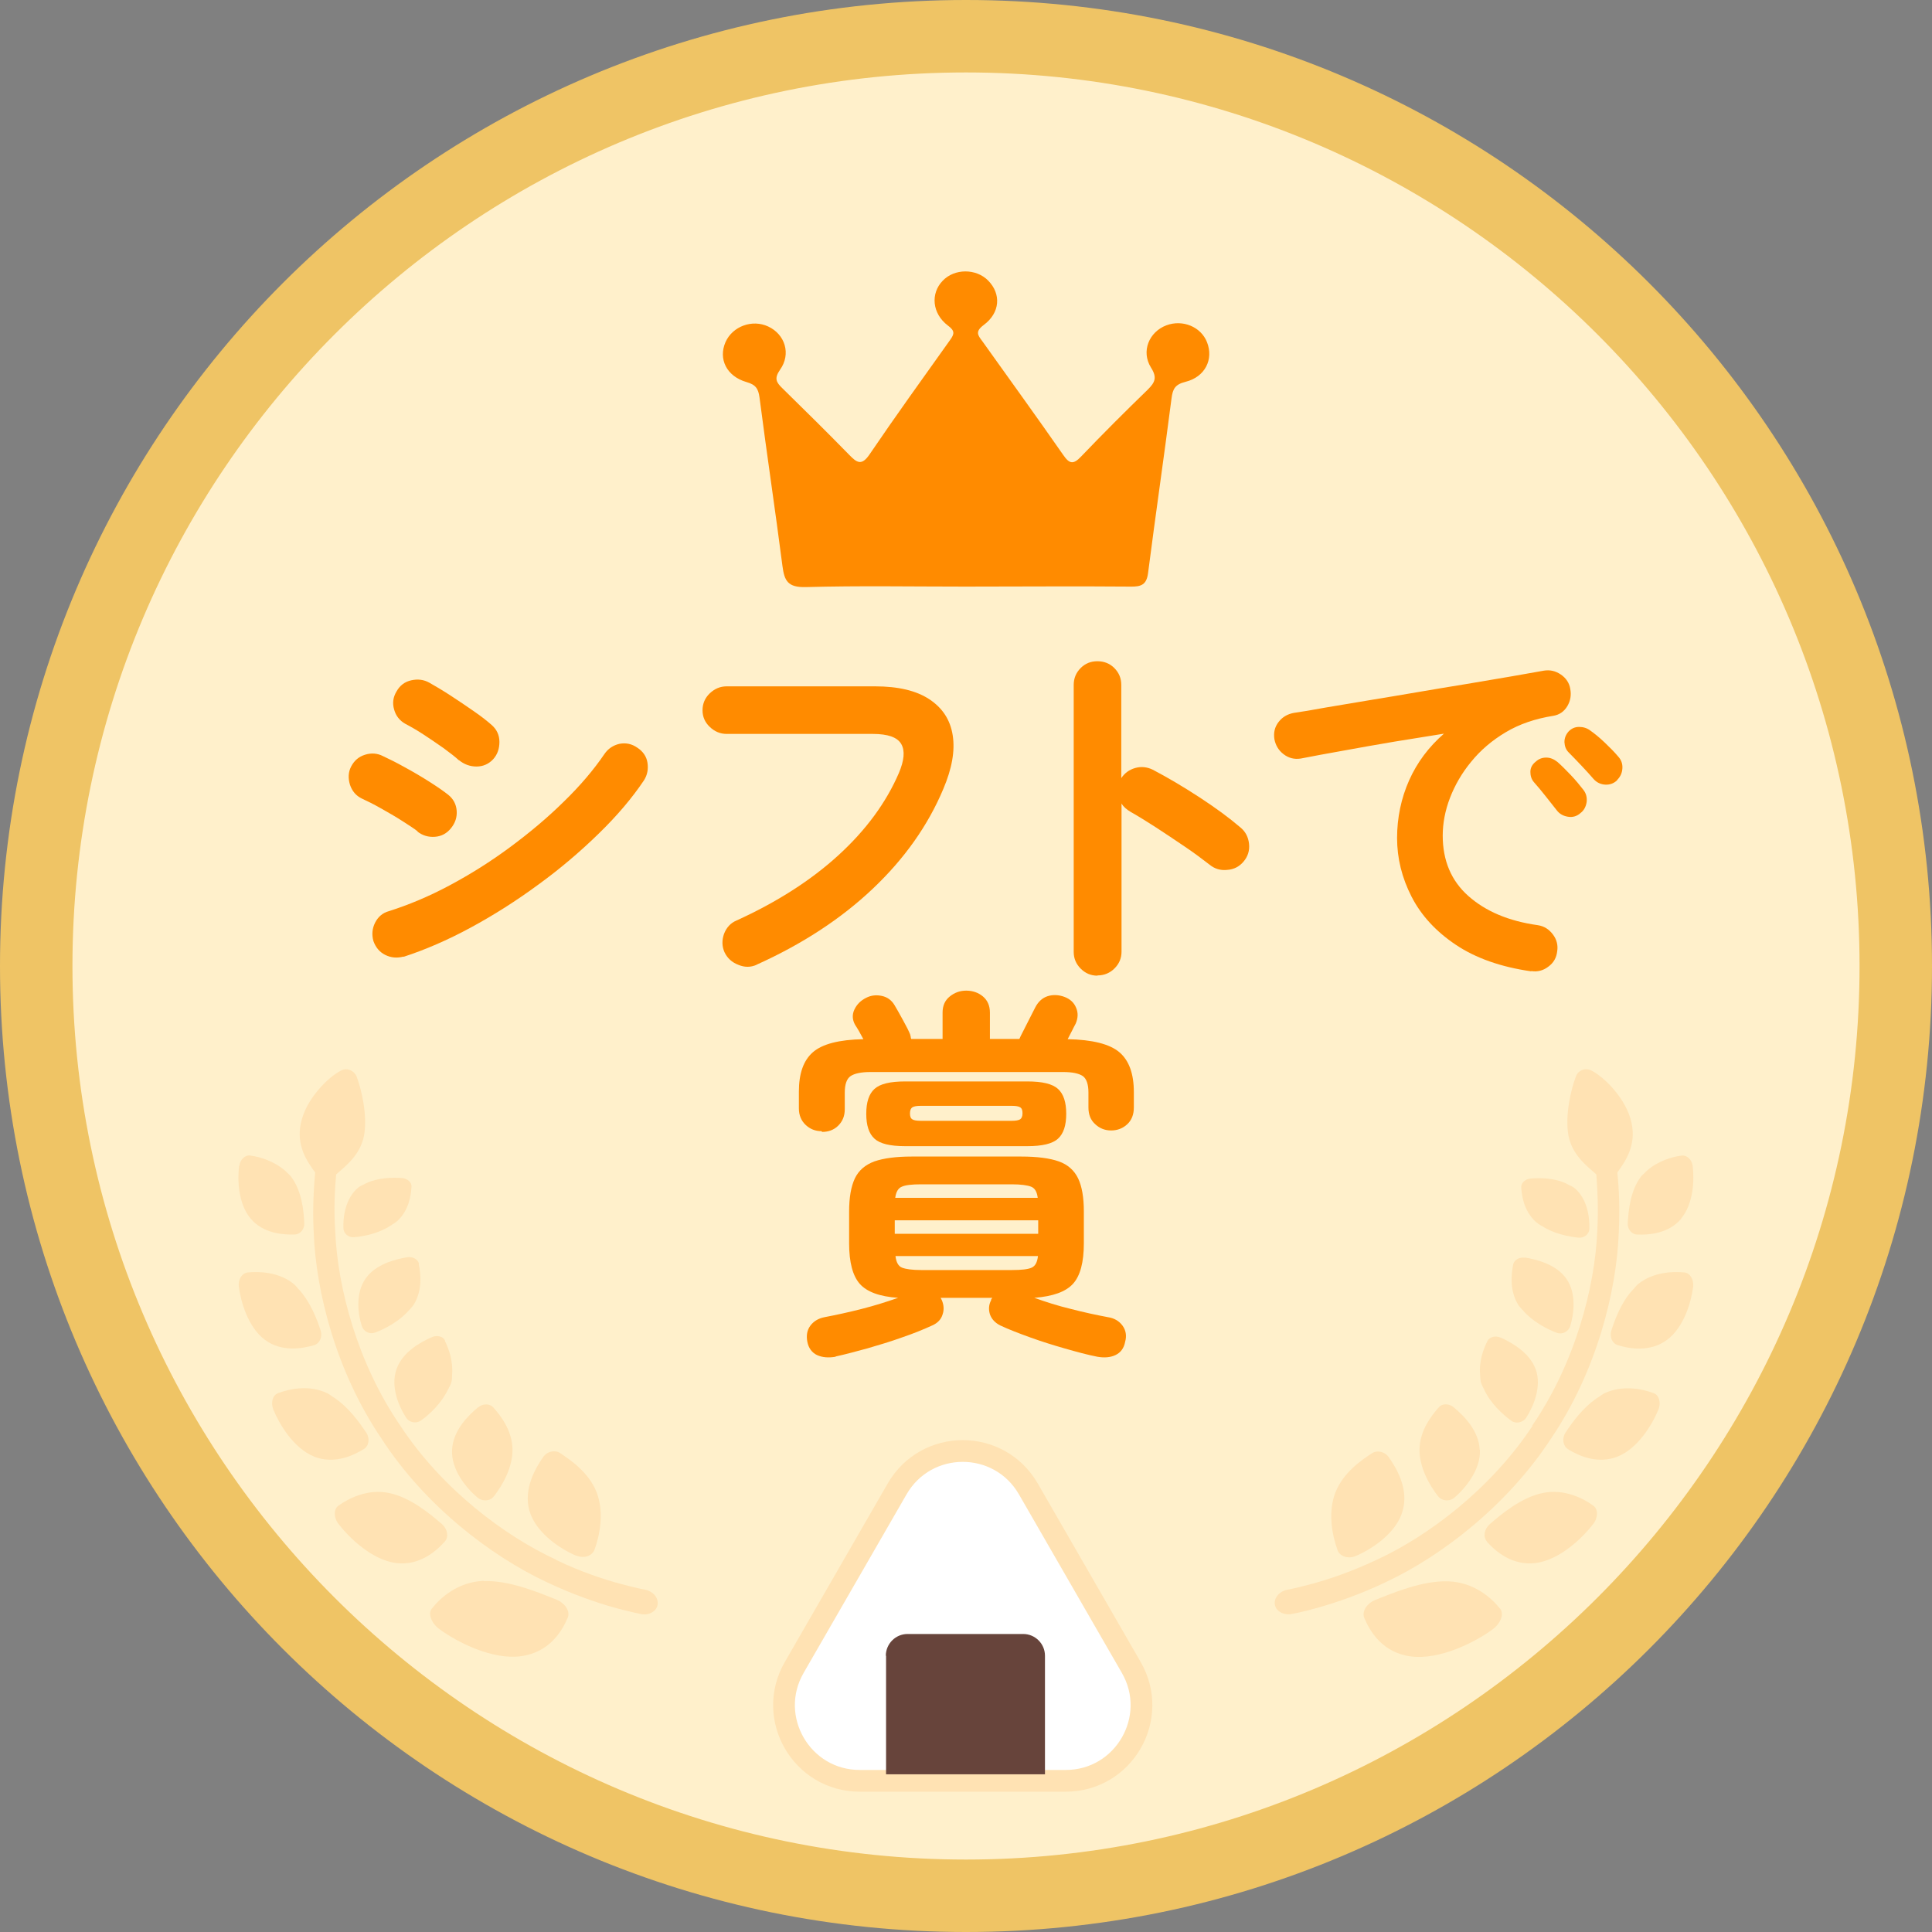 <svg width="80" height="80" viewBox="0 0 80 80" fill="none" xmlns="http://www.w3.org/2000/svg">
<rect x="0" y="0" width="80" height="80" fill="#808080" stroke="none"/>
<path d="M40 78.5C61.263 78.5 78.5 61.263 78.5 40C78.5 18.737 61.263 1.5 40 1.5C18.737 1.5 1.5 18.737 1.5 40C1.5 61.263 18.737 78.5 40 78.5Z" fill="#FFF0CB"/>
<path d="M40 3C60.4 3 77 19.6 77 40C77 60.4 60.4 77 40 77C19.6 77 3 60.4 3 40C3 19.6 19.6 3 40 3ZM40 0C17.91 0 0 17.91 0 40C0 62.09 17.91 80 40 80C62.09 80 80 62.09 80 40C80 17.91 62.09 0 40 0Z" fill="#EFC465"/>
<path d="M23.86 64.42C23.2 64.14 22.18 63.47 21.92 62.55C21.67 61.65 22.17 60.79 22.5 60.32C22.66 60.1 22.97 60.03 23.18 60.16C23.63 60.46 24.37 60.96 24.7 61.78C25.03 62.61 24.83 63.6 24.62 64.16C24.53 64.43 24.17 64.55 23.86 64.41V64.42Z" fill="#FFE2B3"/>
<path d="M20.02 65.47C21.09 65.43 22.3 65.94 23.05 66.24C23.4 66.39 23.62 66.72 23.51 66.98C23.28 67.53 22.76 68.42 21.57 68.58C20.39 68.74 18.95 68.01 18.21 67.47C17.86 67.22 17.71 66.82 17.88 66.61C18.24 66.15 18.97 65.5 20.03 65.46L20.02 65.47Z" fill="#FFE2B3"/>
<path d="M19.81 58.27C20 58.11 20.28 58.12 20.42 58.27C20.72 58.61 21.19 59.2 21.22 59.97C21.25 60.75 20.79 61.53 20.45 61.96C20.3 62.16 19.98 62.19 19.76 62C19.31 61.62 18.67 60.85 18.72 60.03C18.76 59.22 19.4 58.6 19.8 58.27H19.81Z" fill="#FFE2B3"/>
<path d="M16.39 64.72C15.41 64.59 14.48 63.7 14.03 63.12C13.81 62.85 13.81 62.49 14.01 62.35C14.44 62.04 15.23 61.64 16.1 61.82C16.99 62 17.8 62.68 18.3 63.11C18.53 63.31 18.59 63.64 18.42 63.83C18.06 64.23 17.37 64.85 16.38 64.72H16.39Z" fill="#FFE2B3"/>
<path d="M17.34 52.34C17.42 52.74 17.5 53.41 17.14 54.01C17.09 54.09 17.03 54.15 16.97 54.22C16.96 54.23 16.95 54.25 16.93 54.26C16.53 54.72 15.93 55.03 15.53 55.18C15.3 55.26 15.05 55.14 14.98 54.9C14.82 54.41 14.71 53.55 15.14 52.94C15.56 52.34 16.38 52.14 16.86 52.06C17.09 52.02 17.31 52.15 17.35 52.33L17.34 52.34Z" fill="#FFE2B3"/>
<path d="M18.42 55.52C18.58 55.84 18.77 56.36 18.72 56.93C18.72 56.94 18.72 56.96 18.72 56.97C18.71 57.06 18.72 57.14 18.69 57.23C18.67 57.32 18.62 57.4 18.58 57.48C18.58 57.5 18.56 57.52 18.55 57.54C18.28 58.1 17.79 58.57 17.43 58.82C17.23 58.96 16.94 58.91 16.81 58.69C16.52 58.25 16.16 57.42 16.42 56.69C16.67 55.98 17.42 55.57 17.88 55.37C18.1 55.27 18.35 55.34 18.43 55.51L18.42 55.52Z" fill="#FFE2B3"/>
<path d="M13 60.31C12.16 59.97 11.57 58.98 11.32 58.37C11.2 58.08 11.29 57.77 11.51 57.69C11.98 57.51 12.8 57.33 13.55 57.69C13.63 57.73 13.71 57.79 13.78 57.84C13.81 57.86 13.83 57.87 13.86 57.89C14.45 58.29 14.89 58.91 15.17 59.33C15.32 59.56 15.28 59.87 15.07 60C14.63 60.27 13.84 60.65 12.99 60.31H13Z" fill="#FFE2B3"/>
<path d="M9.89 53.28C9.85 52.98 10.02 52.72 10.25 52.69C10.74 52.64 11.57 52.67 12.18 53.18C12.25 53.24 12.3 53.31 12.36 53.38C12.38 53.4 12.4 53.42 12.42 53.44C12.87 53.96 13.13 54.64 13.28 55.1C13.36 55.35 13.24 55.63 13.01 55.7C12.53 55.84 11.67 56 10.97 55.48C10.27 54.96 9.97 53.9 9.89 53.28Z" fill="#FFE2B3"/>
<path d="M16.2 50.74C16.2 50.74 16.2 50.74 16.19 50.74C15.71 51.06 15.08 51.2 14.66 51.23C14.43 51.25 14.23 51.08 14.22 50.86C14.2 50.4 14.3 49.61 14.84 49.17C14.91 49.11 15 49.08 15.08 49.04C15.1 49.03 15.12 49.01 15.15 49C15.65 48.76 16.26 48.75 16.65 48.78C16.87 48.8 17.05 48.96 17.04 49.13C17.02 49.5 16.93 50.12 16.45 50.56C16.38 50.62 16.3 50.67 16.22 50.72L16.2 50.74Z" fill="#FFE2B3"/>
<path d="M9.91 48.28C9.94 48.01 10.16 47.81 10.37 47.85C10.76 47.9 11.35 48.08 11.81 48.48C11.83 48.5 11.86 48.52 11.88 48.55C11.94 48.61 12 48.65 12.05 48.72C12.5 49.31 12.58 50.15 12.6 50.66C12.61 50.9 12.43 51.11 12.2 51.12C11.72 51.13 10.9 51.08 10.38 50.46C9.86 49.85 9.83 48.85 9.9 48.28H9.91Z" fill="#FFE2B3"/>
<path d="M23.02 64.59C24.08 65.1 25.02 65.4 25.68 65.58C26.34 65.76 26.73 65.83 26.73 65.83C27.05 65.9 27.27 66.16 27.23 66.45C27.18 66.73 26.86 66.91 26.52 66.83C26.52 66.83 26.11 66.75 25.41 66.56C24.71 66.36 23.72 66.03 22.59 65.49C20.34 64.43 17.6 62.36 15.79 59.56C13.92 56.8 13.08 53.49 12.99 51.03C12.94 50.06 12.99 49.22 13.05 48.55C12.7 48.07 12.26 47.43 12.46 46.5C12.67 45.5 13.6 44.59 14.12 44.33C14.36 44.2 14.65 44.32 14.76 44.56C14.97 45.1 15.23 46.22 15.07 47.04C14.91 47.82 14.35 48.25 13.92 48.63C13.86 49.26 13.82 50.06 13.88 50.98C13.98 53.32 14.8 56.45 16.58 59.04C18.31 61.67 20.91 63.61 23.04 64.59H23.02Z" fill="#FFE2B3"/>
<path d="M55.38 64.17C55.17 63.6 54.97 62.62 55.3 61.79C55.63 60.97 56.36 60.47 56.82 60.17C57.03 60.04 57.34 60.11 57.5 60.33C57.83 60.8 58.34 61.65 58.08 62.56C57.83 63.48 56.8 64.15 56.14 64.43C55.82 64.57 55.47 64.44 55.38 64.18V64.17Z" fill="#FFE2B3"/>
<path d="M62.12 66.62C62.29 66.83 62.14 67.23 61.79 67.48C61.05 68.02 59.6 68.74 58.43 68.59C57.24 68.44 56.72 67.54 56.49 66.99C56.38 66.73 56.6 66.39 56.95 66.25C57.7 65.95 58.91 65.44 59.98 65.48C61.04 65.52 61.77 66.17 62.13 66.63L62.12 66.62Z" fill="#FFE2B3"/>
<path d="M61.28 60.03C61.32 60.85 60.68 61.62 60.24 62C60.03 62.19 59.71 62.16 59.55 61.96C59.21 61.53 58.75 60.75 58.78 59.97C58.81 59.21 59.28 58.61 59.58 58.27C59.72 58.11 60 58.11 60.19 58.27C60.59 58.6 61.24 59.23 61.27 60.03H61.28Z" fill="#FFE2B3"/>
<path d="M61.57 63.83C61.4 63.64 61.46 63.31 61.69 63.11C62.19 62.68 63 62 63.89 61.82C64.77 61.64 65.56 62.04 65.98 62.35C66.18 62.49 66.18 62.85 65.96 63.12C65.51 63.7 64.58 64.59 63.6 64.72C62.62 64.85 61.92 64.23 61.56 63.83H61.57Z" fill="#FFE2B3"/>
<path d="M63.14 52.07C63.62 52.15 64.44 52.35 64.86 52.95C65.29 53.56 65.17 54.42 65.02 54.91C64.95 55.14 64.69 55.27 64.47 55.19C64.06 55.04 63.47 54.73 63.07 54.27C63.06 54.26 63.05 54.24 63.03 54.23C62.97 54.16 62.91 54.1 62.86 54.02C62.5 53.42 62.58 52.75 62.66 52.35C62.7 52.17 62.92 52.04 63.15 52.08L63.14 52.07Z" fill="#FFE2B3"/>
<path d="M62.13 55.38C62.58 55.59 63.33 55.99 63.59 56.7C63.85 57.42 63.49 58.25 63.2 58.7C63.06 58.91 62.77 58.97 62.58 58.83C62.22 58.57 61.72 58.11 61.46 57.55C61.46 57.53 61.44 57.51 61.43 57.49C61.39 57.41 61.35 57.33 61.32 57.24C61.3 57.15 61.3 57.07 61.29 56.98C61.29 56.97 61.29 56.95 61.29 56.94C61.23 56.37 61.43 55.85 61.59 55.53C61.67 55.36 61.93 55.29 62.14 55.39L62.13 55.38Z" fill="#FFE2B3"/>
<path d="M64.92 60C64.72 59.87 64.67 59.56 64.82 59.33C65.09 58.91 65.54 58.29 66.13 57.89C66.16 57.87 66.18 57.86 66.21 57.84C66.29 57.79 66.36 57.73 66.44 57.69C67.19 57.34 68.01 57.51 68.48 57.69C68.7 57.77 68.79 58.09 68.67 58.37C68.42 58.98 67.83 59.97 66.99 60.31C66.15 60.65 65.35 60.27 64.91 60H64.92Z" fill="#FFE2B3"/>
<path d="M69.03 55.48C68.33 56 67.47 55.85 66.99 55.7C66.76 55.63 66.64 55.36 66.72 55.1C66.87 54.64 67.12 53.95 67.58 53.44C67.6 53.42 67.62 53.4 67.64 53.38C67.7 53.31 67.75 53.24 67.82 53.18C68.44 52.67 69.26 52.64 69.75 52.69C69.98 52.71 70.14 52.98 70.11 53.28C70.03 53.91 69.73 54.96 69.03 55.48Z" fill="#FFE2B3"/>
<path d="M63.58 50.58C63.1 50.13 63.01 49.52 62.99 49.15C62.99 48.98 63.16 48.82 63.38 48.8C63.77 48.77 64.37 48.77 64.88 49.02C64.9 49.03 64.92 49.04 64.95 49.06C65.03 49.1 65.11 49.13 65.19 49.19C65.73 49.63 65.83 50.42 65.81 50.88C65.81 51.1 65.6 51.27 65.37 51.25C64.95 51.21 64.32 51.08 63.84 50.76C63.84 50.76 63.84 50.76 63.83 50.76C63.75 50.71 63.67 50.66 63.6 50.6L63.58 50.58Z" fill="#FFE2B3"/>
<path d="M69.62 50.46C69.1 51.08 68.28 51.14 67.8 51.12C67.57 51.12 67.39 50.9 67.4 50.66C67.43 50.15 67.5 49.31 67.95 48.72C68 48.65 68.07 48.61 68.12 48.55C68.14 48.53 68.16 48.5 68.19 48.48C68.64 48.08 69.23 47.9 69.63 47.85C69.85 47.82 70.06 48.02 70.09 48.28C70.16 48.85 70.13 49.84 69.61 50.46H69.62Z" fill="#FFE2B3"/>
<path d="M63.44 59.04C65.22 56.45 66.04 53.31 66.14 50.98C66.19 50.06 66.15 49.26 66.1 48.63C65.67 48.25 65.11 47.82 64.95 47.04C64.79 46.21 65.05 45.1 65.26 44.56C65.36 44.31 65.65 44.2 65.9 44.33C66.42 44.59 67.35 45.5 67.56 46.5C67.76 47.43 67.31 48.08 66.97 48.55C67.04 49.22 67.08 50.06 67.03 51.03C66.94 53.49 66.1 56.8 64.23 59.56C62.41 62.35 59.68 64.43 57.43 65.49C56.31 66.03 55.31 66.36 54.61 66.56C53.91 66.76 53.5 66.83 53.5 66.83C53.16 66.9 52.84 66.72 52.79 66.45C52.74 66.17 52.97 65.9 53.29 65.83C53.29 65.83 53.68 65.76 54.34 65.58C55 65.4 55.94 65.09 57 64.59C59.13 63.61 61.72 61.67 63.46 59.04H63.44Z" fill="#FFE2B3"/>
<path d="M17.3 34.43C17.15 34.31 16.93 34.17 16.65 33.99C16.37 33.81 16.07 33.64 15.77 33.47C15.47 33.3 15.21 33.17 14.99 33.07C14.74 32.95 14.58 32.76 14.49 32.49C14.41 32.22 14.42 31.97 14.54 31.74C14.67 31.49 14.86 31.33 15.12 31.25C15.38 31.17 15.63 31.19 15.86 31.31C16.12 31.43 16.42 31.58 16.76 31.77C17.11 31.96 17.45 32.16 17.78 32.37C18.11 32.58 18.37 32.76 18.56 32.91C18.77 33.08 18.89 33.3 18.91 33.57C18.93 33.84 18.85 34.08 18.67 34.3C18.5 34.51 18.28 34.63 18.01 34.65C17.74 34.67 17.5 34.6 17.28 34.43H17.3ZM16.71 39.61C16.44 39.68 16.19 39.66 15.95 39.54C15.71 39.42 15.55 39.22 15.46 38.96C15.39 38.7 15.41 38.45 15.53 38.21C15.65 37.97 15.84 37.8 16.1 37.73C16.92 37.47 17.76 37.12 18.62 36.66C19.48 36.2 20.31 35.68 21.12 35.08C21.93 34.48 22.67 33.86 23.34 33.2C24.02 32.54 24.58 31.88 25.03 31.22C25.18 31 25.39 30.86 25.65 30.8C25.92 30.75 26.16 30.8 26.39 30.96C26.62 31.11 26.77 31.32 26.81 31.58C26.85 31.84 26.81 32.09 26.66 32.32C26.17 33.05 25.55 33.78 24.79 34.52C24.03 35.26 23.2 35.97 22.29 36.63C21.38 37.3 20.45 37.89 19.49 38.41C18.53 38.93 17.6 39.33 16.71 39.62V39.61ZM19 31.48C18.85 31.34 18.64 31.18 18.37 30.98C18.1 30.79 17.82 30.6 17.53 30.41C17.24 30.22 16.99 30.08 16.78 29.97C16.55 29.84 16.39 29.64 16.32 29.38C16.24 29.11 16.28 28.86 16.42 28.63C16.56 28.38 16.76 28.23 17.03 28.17C17.3 28.11 17.55 28.14 17.78 28.27C18.01 28.4 18.3 28.57 18.64 28.79C18.98 29.01 19.3 29.23 19.62 29.45C19.94 29.67 20.19 29.87 20.37 30.03C20.57 30.21 20.68 30.44 20.68 30.72C20.68 31 20.6 31.24 20.42 31.44C20.23 31.64 20 31.74 19.73 31.74C19.46 31.74 19.22 31.65 19.01 31.48H19Z" fill="#FF8B00"/>
<path d="M31.33 39.95C31.08 40.06 30.83 40.06 30.57 39.95C30.31 39.85 30.12 39.68 30 39.43C29.89 39.18 29.89 38.93 29.98 38.67C30.08 38.41 30.25 38.22 30.49 38.12C32.16 37.36 33.57 36.46 34.71 35.42C35.85 34.38 36.69 33.24 37.22 32.01C37.44 31.49 37.48 31.09 37.32 30.81C37.16 30.53 36.77 30.39 36.14 30.39H30.09C29.82 30.39 29.59 30.29 29.39 30.1C29.19 29.91 29.09 29.68 29.09 29.41C29.09 29.14 29.19 28.9 29.39 28.71C29.59 28.52 29.82 28.42 30.09 28.42H36.23C37.2 28.42 37.95 28.6 38.49 28.96C39.03 29.32 39.35 29.81 39.45 30.45C39.55 31.09 39.42 31.82 39.06 32.67C38.43 34.17 37.46 35.55 36.14 36.8C34.82 38.05 33.21 39.1 31.32 39.95H31.33Z" fill="#FF8B00"/>
<path d="M45.44 40.4C45.17 40.4 44.94 40.3 44.75 40.11C44.56 39.92 44.46 39.69 44.46 39.42V28.36C44.46 28.08 44.56 27.85 44.75 27.66C44.94 27.47 45.17 27.38 45.44 27.38C45.71 27.38 45.95 27.47 46.14 27.66C46.33 27.85 46.43 28.08 46.43 28.36V32.22C46.57 32.01 46.76 31.87 47.01 31.8C47.26 31.73 47.5 31.76 47.73 31.87C48.36 32.2 49 32.58 49.66 33.01C50.32 33.44 50.88 33.85 51.36 34.26C51.57 34.43 51.69 34.66 51.72 34.94C51.75 35.22 51.67 35.47 51.49 35.68C51.32 35.88 51.1 36 50.82 36.02C50.54 36.05 50.3 35.98 50.08 35.8C49.78 35.57 49.44 35.31 49.05 35.05C48.66 34.79 48.27 34.52 47.88 34.27C47.49 34.02 47.14 33.8 46.82 33.62C46.65 33.52 46.52 33.41 46.44 33.27V39.41C46.44 39.68 46.34 39.91 46.15 40.1C45.96 40.29 45.72 40.39 45.45 40.39L45.44 40.4Z" fill="#FF8B00"/>
<path d="M63.4 40.22C62.14 40.04 61.1 39.67 60.28 39.12C59.46 38.57 58.85 37.91 58.45 37.13C58.05 36.35 57.85 35.54 57.85 34.7C57.85 33.86 58.02 33.05 58.35 32.31C58.68 31.57 59.16 30.93 59.79 30.38C59.15 30.48 58.47 30.59 57.74 30.71C57.01 30.83 56.31 30.96 55.64 31.08C54.96 31.2 54.37 31.31 53.86 31.41C53.59 31.45 53.36 31.39 53.15 31.23C52.94 31.07 52.82 30.86 52.77 30.61C52.73 30.34 52.78 30.11 52.94 29.9C53.1 29.69 53.31 29.57 53.57 29.52C53.91 29.47 54.35 29.4 54.88 29.3C55.41 29.21 56.01 29.11 56.67 29C57.33 28.89 58.01 28.78 58.7 28.66C59.39 28.54 60.07 28.43 60.74 28.32C61.41 28.21 62.02 28.1 62.57 28.01C63.12 27.91 63.58 27.83 63.93 27.77C64.18 27.73 64.41 27.78 64.63 27.93C64.85 28.08 64.98 28.28 65.02 28.52C65.07 28.78 65.03 29.02 64.9 29.24C64.77 29.46 64.57 29.6 64.32 29.64C63.57 29.76 62.92 29.98 62.35 30.32C61.78 30.66 61.31 31.06 60.92 31.54C60.53 32.01 60.24 32.52 60.04 33.04C59.84 33.56 59.74 34.09 59.74 34.6C59.74 35.63 60.09 36.47 60.8 37.1C61.51 37.73 62.46 38.14 63.68 38.31C63.94 38.35 64.14 38.48 64.3 38.69C64.46 38.9 64.52 39.14 64.48 39.39C64.45 39.66 64.33 39.87 64.11 40.03C63.9 40.19 63.66 40.25 63.41 40.21L63.4 40.22ZM65.43 33.68C65.29 33.8 65.12 33.85 64.93 33.82C64.74 33.79 64.58 33.71 64.46 33.55C64.34 33.4 64.19 33.21 64.01 32.98C63.83 32.75 63.66 32.55 63.51 32.38C63.41 32.26 63.37 32.12 63.37 31.96C63.37 31.79 63.45 31.65 63.59 31.54C63.72 31.42 63.86 31.37 64.03 31.37C64.2 31.37 64.35 31.44 64.49 31.55C64.65 31.69 64.83 31.87 65.04 32.09C65.25 32.31 65.42 32.52 65.56 32.7C65.68 32.85 65.72 33.02 65.7 33.21C65.67 33.4 65.59 33.56 65.44 33.67L65.43 33.68ZM66.97 32.3C66.83 32.44 66.66 32.5 66.47 32.49C66.28 32.48 66.11 32.4 65.98 32.25C65.85 32.1 65.69 31.92 65.49 31.71C65.29 31.5 65.11 31.31 64.95 31.15C64.84 31.04 64.79 30.9 64.78 30.73C64.78 30.56 64.84 30.41 64.96 30.28C65.08 30.16 65.22 30.1 65.39 30.1C65.56 30.1 65.72 30.15 65.85 30.25C66.02 30.37 66.22 30.53 66.44 30.74C66.66 30.95 66.85 31.14 67 31.32C67.13 31.46 67.19 31.62 67.18 31.81C67.17 32 67.1 32.16 66.96 32.3H66.97Z" fill="#FF8B00"/>
<path d="M34.02 46.84C33.76 46.84 33.54 46.75 33.36 46.58C33.18 46.41 33.08 46.18 33.08 45.9V45.2C33.08 44.45 33.27 43.91 33.66 43.57C34.05 43.23 34.74 43.05 35.75 43.03C35.62 42.78 35.51 42.59 35.41 42.44C35.29 42.23 35.28 42.01 35.38 41.8C35.48 41.59 35.64 41.43 35.86 41.32C36.07 41.21 36.29 41.19 36.52 41.24C36.75 41.29 36.92 41.42 37.04 41.62C37.14 41.78 37.25 41.99 37.39 42.24C37.53 42.49 37.63 42.69 37.69 42.84C37.69 42.87 37.71 42.9 37.71 42.93C37.71 42.96 37.72 42.99 37.73 43.02H39.03V41.93C39.03 41.64 39.13 41.42 39.33 41.26C39.53 41.1 39.75 41.02 40.01 41.02C40.27 41.02 40.51 41.1 40.7 41.26C40.89 41.42 40.99 41.64 40.99 41.93V43.02H42.21C42.21 43.02 42.25 42.94 42.26 42.91C42.36 42.72 42.46 42.51 42.58 42.28C42.7 42.05 42.79 41.86 42.87 41.71C42.99 41.48 43.16 41.32 43.38 41.25C43.6 41.18 43.84 41.19 44.08 41.28C44.31 41.37 44.47 41.51 44.56 41.73C44.65 41.94 44.64 42.16 44.54 42.39C44.5 42.46 44.45 42.56 44.39 42.68C44.33 42.8 44.27 42.92 44.21 43.03C45.23 43.05 45.95 43.23 46.35 43.57C46.75 43.91 46.95 44.46 46.95 45.22V45.86C46.95 46.15 46.86 46.38 46.68 46.55C46.5 46.72 46.27 46.81 46.01 46.81C45.75 46.81 45.53 46.72 45.35 46.55C45.16 46.38 45.07 46.15 45.07 45.86V45.24C45.07 44.9 44.99 44.67 44.84 44.56C44.68 44.45 44.41 44.39 44.02 44.39H36.05C35.66 44.39 35.38 44.45 35.22 44.56C35.06 44.67 34.98 44.9 34.98 45.24V45.93C34.98 46.21 34.89 46.43 34.71 46.61C34.53 46.79 34.3 46.87 34.04 46.87L34.02 46.84ZM34.6 56.18C34.3 56.23 34.05 56.21 33.83 56.11C33.62 56.01 33.48 55.82 33.43 55.56C33.38 55.3 33.42 55.08 33.55 54.9C33.68 54.72 33.88 54.59 34.15 54.54C34.62 54.45 35.13 54.34 35.68 54.2C36.23 54.06 36.73 53.9 37.19 53.74C36.42 53.69 35.89 53.49 35.6 53.16C35.31 52.83 35.16 52.27 35.16 51.48V50.17C35.16 49.58 35.24 49.13 35.4 48.79C35.56 48.46 35.83 48.23 36.21 48.09C36.59 47.96 37.1 47.89 37.75 47.89H42.29C42.95 47.89 43.47 47.96 43.84 48.09C44.21 48.22 44.48 48.46 44.64 48.79C44.8 49.12 44.88 49.58 44.88 50.17V51.48C44.88 52.27 44.73 52.83 44.43 53.16C44.13 53.49 43.6 53.68 42.83 53.74C43.3 53.91 43.8 54.07 44.34 54.2C44.88 54.34 45.39 54.45 45.87 54.54C46.14 54.58 46.34 54.7 46.48 54.89C46.62 55.08 46.66 55.31 46.59 55.56C46.54 55.83 46.4 56.01 46.19 56.11C45.98 56.21 45.73 56.23 45.44 56.18C45.03 56.1 44.59 55.98 44.1 55.84C43.61 55.7 43.13 55.55 42.66 55.38C42.19 55.21 41.77 55.05 41.41 54.88C41.2 54.77 41.06 54.62 40.99 54.42C40.93 54.22 40.94 54.03 41.04 53.84C41.04 53.82 41.04 53.8 41.06 53.78C41.08 53.76 41.08 53.75 41.09 53.74H38.95L39 53.84C39.08 54.03 39.1 54.23 39.03 54.43C38.97 54.63 38.83 54.78 38.61 54.88C38.24 55.05 37.82 55.22 37.35 55.38C36.88 55.55 36.41 55.69 35.93 55.83C35.45 55.96 35.01 56.08 34.6 56.17V56.18ZM37.48 47.46C36.86 47.46 36.44 47.36 36.21 47.15C35.98 46.94 35.87 46.6 35.87 46.12C35.87 45.64 35.98 45.3 36.21 45.09C36.44 44.88 36.86 44.78 37.48 44.78H42.54C43.16 44.78 43.58 44.88 43.81 45.09C44.04 45.3 44.15 45.64 44.15 46.12C44.15 46.6 44.04 46.94 43.81 47.15C43.58 47.36 43.16 47.46 42.54 47.46H37.48ZM37.05 51.09H42.99V50.53H37.05V51.09ZM37.07 49.6H42.97C42.94 49.35 42.85 49.2 42.7 49.14C42.55 49.08 42.28 49.04 41.9 49.04H38.14C37.76 49.04 37.49 49.07 37.34 49.14C37.19 49.2 37.1 49.36 37.07 49.6ZM38.14 52.59H41.9C42.29 52.59 42.57 52.56 42.72 52.49C42.87 52.42 42.95 52.27 42.98 52.01H37.08C37.11 52.27 37.2 52.43 37.35 52.49C37.5 52.55 37.77 52.59 38.15 52.59H38.14ZM38.12 46.41H41.9C42.06 46.41 42.17 46.39 42.24 46.35C42.3 46.31 42.34 46.23 42.34 46.1C42.34 45.97 42.31 45.89 42.24 45.85C42.18 45.81 42.06 45.79 41.9 45.79H38.12C37.96 45.79 37.85 45.81 37.78 45.85C37.72 45.89 37.68 45.97 37.68 46.1C37.68 46.23 37.71 46.31 37.78 46.35C37.84 46.39 37.96 46.41 38.12 46.41Z" fill="#FF8B00"/>
<path d="M39.96 24.29C37.76 24.29 35.57 24.25 33.37 24.31C32.61 24.33 32.48 24.04 32.4 23.44C32.1 21.11 31.75 18.79 31.45 16.46C31.4 16.1 31.3 15.93 30.91 15.82C30.08 15.58 29.74 14.86 30.04 14.17C30.33 13.51 31.15 13.21 31.81 13.52C32.5 13.84 32.77 14.65 32.3 15.31C32.05 15.67 32.14 15.83 32.4 16.08C33.33 16.99 34.26 17.91 35.17 18.84C35.48 19.16 35.68 19.3 36.01 18.81C37.09 17.22 38.22 15.65 39.34 14.08C39.52 13.83 39.55 13.7 39.25 13.48C38.59 12.98 38.53 12.15 39.03 11.63C39.52 11.11 40.42 11.11 40.92 11.62C41.46 12.17 41.42 12.95 40.73 13.46C40.37 13.73 40.49 13.88 40.67 14.12C41.79 15.69 42.92 17.25 44.02 18.83C44.28 19.21 44.44 19.25 44.77 18.9C45.67 17.96 46.59 17.04 47.53 16.13C47.83 15.83 47.92 15.63 47.66 15.22C47.24 14.55 47.58 13.74 48.3 13.47C48.97 13.22 49.73 13.53 49.98 14.17C50.26 14.88 49.9 15.61 49.09 15.81C48.65 15.92 48.56 16.11 48.51 16.5C48.2 18.91 47.85 21.31 47.54 23.72C47.48 24.21 47.26 24.3 46.8 24.29C44.52 24.27 42.25 24.29 39.97 24.29H39.96Z" fill="#FF8B00"/>
<path d="M37.15 61.65C38.36 59.56 41.37 59.56 42.58 61.65L46.84 69.04C48.05 71.13 46.54 73.74 44.13 73.74H35.6C33.19 73.74 31.68 71.13 32.89 69.04L37.15 61.65Z" fill="white" stroke="#FFE2B3" stroke-width="0.9"/>
<path d="M36.68 68.56C36.68 68.07 37.08 67.66 37.58 67.66H42.37C42.86 67.66 43.27 68.06 43.27 68.56V73.47H36.69V68.56H36.68Z" fill="#67443B"/>
</svg>
